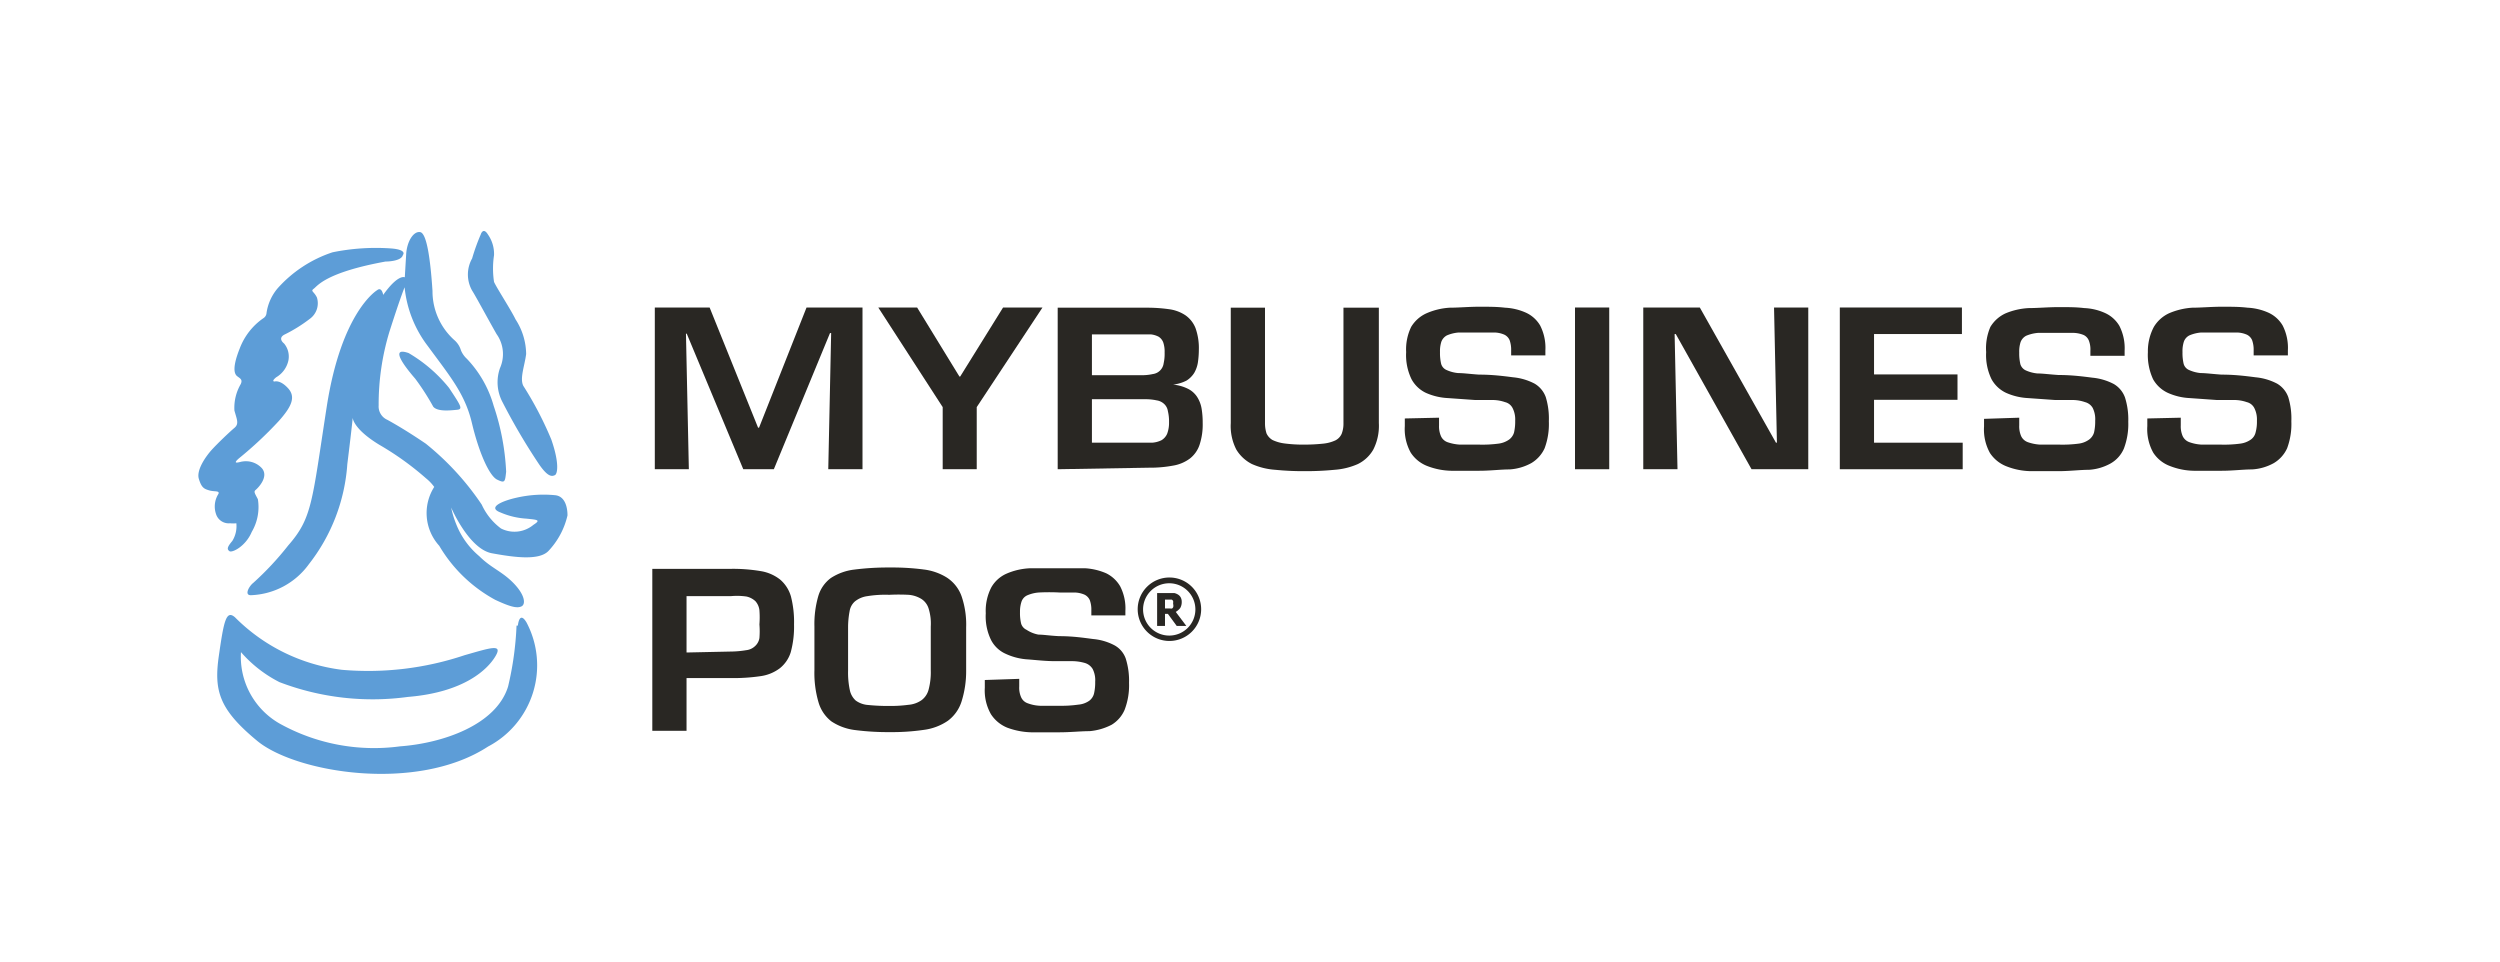 <svg id="Layer_2" data-name="Layer 2" xmlns="http://www.w3.org/2000/svg" viewBox="0 0 130 50"><defs><style>.cls-1{fill:#5d9dd7;fill-rule:evenodd;}.cls-2{fill:#292723;}</style></defs><title>todos</title><path class="cls-1" d="M20.07,13.6s.8,0,.88-.34c0,0,.25-.27-.6-.34a11.27,11.27,0,0,0-3.06.2A6.6,6.6,0,0,0,14.43,15a2.55,2.55,0,0,0-.57,1.27.35.35,0,0,1-.17.28,3.35,3.35,0,0,0-1.22,1.56c-.4,1-.29,1.33-.14,1.45s.3.17.19.41a2.45,2.45,0,0,0-.33,1.38c.13.47.25.69,0,.9s-.86.79-1.17,1.13-.82,1.06-.68,1.52.27.52.54.6.55,0,.48.18a1.22,1.22,0,0,0-.12,1.07.69.69,0,0,0,.72.46,1.54,1.54,0,0,0,.33,0,1.46,1.46,0,0,1-.21.92c-.28.33-.28.43-.15.53s.84-.24,1.16-1a2.55,2.55,0,0,0,.32-1.7c-.15-.29-.23-.39-.12-.48s.71-.68.33-1.13A1.13,1.13,0,0,0,12.6,24c-.08,0-.6.2-.17-.17a19.86,19.86,0,0,0,2.07-1.94c.65-.73.9-1.24.48-1.7s-.71-.35-.71-.35-.18,0,.09-.22a1.34,1.34,0,0,0,.64-.89,1.06,1.06,0,0,0-.23-.87s-.34-.25,0-.45a7.88,7.88,0,0,0,1.34-.83,1,1,0,0,0,.37-1.11c-.16-.33-.35-.32-.16-.46s.61-.84,3.73-1.41"/><path class="cls-1" d="M19.93,15.35s-.07-.46-.32-.26c0,0-1.85,1.09-2.62,6.06s-.75,5.78-2,7.21a15.57,15.57,0,0,1-1.82,1.95c-.22.17-.49.66-.11.64a3.89,3.89,0,0,0,3-1.61,9.48,9.48,0,0,0,2-5.2c.28-2.27.28-2.42.28-2.42s0,.56,1.37,1.4a15.22,15.22,0,0,1,2.44,1.75,2.37,2.37,0,0,1,.43.45,2.53,2.53,0,0,0,.26,3.06,7.56,7.56,0,0,0,2.91,2.81c.81.38,1.15.45,1.37.34s.19-.58-.41-1.2-1.17-.79-1.79-1.41a4.16,4.16,0,0,1-1.2-1.67,4.88,4.88,0,0,1-.26-.86s.92,2.16,2.12,2.38,2.44.38,2.93-.11a4,4,0,0,0,1-1.86c0-.39-.11-1-.65-1.05a6.29,6.29,0,0,0-2,.13c-.64.14-1.58.49-.83.77a4,4,0,0,0,1.35.32c.55.06.77.06.36.32a1.54,1.54,0,0,1-1.69.19,3.2,3.2,0,0,1-1-1.24,14.23,14.23,0,0,0-2.91-3.17c-1-.68-1.69-1.07-2-1.24a.76.76,0,0,1-.45-.75,13,13,0,0,1,.56-3.83c.6-1.88.79-2.31.79-2.31A6,6,0,0,0,22.25,18c1.16,1.58,1.93,2.48,2.29,4s.9,2.74,1.31,2.94.41.12.47-.41a12.5,12.5,0,0,0-.65-3.43,5.83,5.83,0,0,0-1.39-2.44,1.23,1.23,0,0,1-.31-.44,1.12,1.12,0,0,0-.35-.54,3.41,3.41,0,0,1-1.13-2.55c-.11-1.67-.3-3-.64-3.06s-.69.47-.73,1.16-.07,1.19-.07,1.19-.34-.19-1.12.91"/><path class="cls-1" d="M21.25,18.36a7.69,7.69,0,0,1,2.1,1.81c.62.94.74,1.11.41,1.14s-1,.11-1.23-.16a12.61,12.61,0,0,0-.94-1.46c-.46-.53-1.4-1.7-.34-1.33"/><path class="cls-1" d="M25,12.19s.12-.4.37,0a1.76,1.76,0,0,1,.32,1.08,4.6,4.6,0,0,0,0,1.39c.13.3.88,1.45,1.12,1.95a3.37,3.37,0,0,1,.55,1.8c-.08.62-.34,1.26-.15,1.65a18.19,18.19,0,0,1,1.46,2.8c.43,1.24.32,1.79.18,1.85s-.34.12-.8-.54a32.14,32.14,0,0,1-1.92-3.26A2.21,2.21,0,0,1,26,19.14a1.79,1.79,0,0,0-.18-1.77c-.45-.79-1.1-2-1.27-2.26a1.7,1.7,0,0,1,0-1.67A10.7,10.7,0,0,1,25,12.19"/><path class="cls-1" d="M26.93,32.53s.07-.8.45-.16a4.77,4.77,0,0,1-2,6.45c-3.71,2.42-10,1.36-12-.29s-2.26-2.62-2-4.43.38-2.4.84-2a9.51,9.51,0,0,0,5.56,2.73,15.77,15.77,0,0,0,6.38-.76c1.37-.39,2-.61,1.6.06S24.15,36,21.21,36.24a13.57,13.57,0,0,1-6.68-.77,6.65,6.65,0,0,1-2-1.56,4,4,0,0,0,2,3.71,10.1,10.1,0,0,0,6.27,1.19c2.2-.16,5-1.1,5.62-3.11a16.51,16.51,0,0,0,.44-3.17"/><polygon class="cls-2" points="40.24 24.4 38.65 24.4 35.71 17.35 35.67 17.35 35.82 24.4 34.05 24.4 34.05 15.99 36.9 15.99 39.42 22.24 39.47 22.24 41.94 15.99 44.85 15.99 44.85 24.4 43.07 24.4 43.22 17.32 43.16 17.32 40.24 24.4"/><polygon class="cls-2" points="50.79 21.17 50.79 24.4 49.02 24.4 49.02 21.17 45.67 15.99 47.69 15.99 49.89 19.58 49.93 19.58 52.16 15.99 54.21 15.99 50.79 21.17"/><path class="cls-2" d="M55,24.4V16h4.61a8.15,8.15,0,0,1,1.19.08,2,2,0,0,1,.85.32,1.47,1.47,0,0,1,.52.67,3.1,3.1,0,0,1,.17,1.12,4.65,4.65,0,0,1-.05.66,1.58,1.58,0,0,1-.19.54,1.27,1.27,0,0,1-.4.4A2.06,2.06,0,0,1,61,20v0a2.19,2.19,0,0,1,.78.22,1.21,1.21,0,0,1,.47.42,1.62,1.62,0,0,1,.23.59,4.38,4.38,0,0,1,.06.75,3.36,3.36,0,0,1-.16,1.14,1.51,1.51,0,0,1-.5.72,2,2,0,0,1-.87.37,6.48,6.48,0,0,1-1.26.11Zm1.78-4.89h2.56a2.56,2.56,0,0,0,.61-.06.65.65,0,0,0,.56-.56,2.23,2.23,0,0,0,.05-.56,1.48,1.48,0,0,0-.07-.52.6.6,0,0,0-.24-.3,1.12,1.12,0,0,0-.39-.12l-.57,0H56.78Zm0,3.51h2.43c.27,0,.5,0,.7,0a1.3,1.3,0,0,0,.49-.13.73.73,0,0,0,.29-.33,1.61,1.61,0,0,0,.1-.61,2.26,2.26,0,0,0-.06-.57.63.63,0,0,0-.19-.37.72.72,0,0,0-.39-.19,2.72,2.72,0,0,0-.64-.06H56.78Z"/><path class="cls-2" d="M71.7,16v6a2.72,2.72,0,0,1-.29,1.38,1.87,1.87,0,0,1-.8.75,3.64,3.64,0,0,1-1.22.3,15.1,15.1,0,0,1-1.55.07,14.38,14.38,0,0,1-1.52-.07,3.58,3.58,0,0,1-1.22-.3,2,2,0,0,1-.81-.75A2.67,2.67,0,0,1,64,22V16h1.78v6a1.71,1.71,0,0,0,.08.54.77.77,0,0,0,.31.34,2.07,2.07,0,0,0,.63.18,7.33,7.33,0,0,0,1,.06,9.35,9.35,0,0,0,1-.05,2,2,0,0,0,.64-.17.7.7,0,0,0,.33-.35,1.47,1.47,0,0,0,.09-.55V16Z"/><path class="cls-2" d="M74.83,21.72v.4a1.28,1.28,0,0,0,.1.56.59.59,0,0,0,.33.31,2.39,2.39,0,0,0,.65.13l1,0a6.36,6.36,0,0,0,1-.05,1.22,1.22,0,0,0,.56-.21.7.7,0,0,0,.26-.37,2.56,2.56,0,0,0,.06-.61,1.31,1.31,0,0,0-.14-.67.6.6,0,0,0-.39-.3,2,2,0,0,0-.65-.11l-.91,0-1.41-.1a3.18,3.18,0,0,1-1.14-.27,1.66,1.66,0,0,1-.75-.71,2.86,2.86,0,0,1-.28-1.41A2.69,2.69,0,0,1,73.38,17a1.78,1.78,0,0,1,.8-.71A3.54,3.54,0,0,1,75.39,16c.46,0,1-.05,1.53-.05s.92,0,1.34.05a3,3,0,0,1,1.09.26,1.65,1.65,0,0,1,.74.67,2.55,2.55,0,0,1,.27,1.29v.26H78.58v-.26a1.48,1.48,0,0,0-.08-.53.56.56,0,0,0-.28-.29,1.38,1.38,0,0,0-.51-.11l-.79,0c-.44,0-.79,0-1.06,0a1.93,1.93,0,0,0-.62.15.62.62,0,0,0-.29.33,1.61,1.61,0,0,0-.07.54,2.44,2.44,0,0,0,.06.61.49.49,0,0,0,.28.32,1.83,1.83,0,0,0,.61.16c.27,0,.63.05,1.08.08.72,0,1.31.08,1.78.14a3,3,0,0,1,1.11.33,1.34,1.34,0,0,1,.58.7,3.82,3.82,0,0,1,.16,1.26,3.6,3.6,0,0,1-.22,1.4,1.73,1.73,0,0,1-.69.77,2.68,2.68,0,0,1-1.13.33c-.46,0-1,.07-1.58.07s-1,0-1.46,0a3.65,3.65,0,0,1-1.25-.25,1.8,1.8,0,0,1-.85-.69,2.52,2.52,0,0,1-.31-1.38v-.4Z"/><rect class="cls-2" x="81.9" y="15.99" width="1.78" height="8.41"/><polygon class="cls-2" points="92.25 15.99 94.03 15.99 94.03 24.4 91.08 24.4 87.14 17.37 87.08 17.37 87.23 24.4 85.45 24.4 85.45 15.99 88.39 15.99 92.35 23.02 92.4 23.02 92.25 15.99"/><polygon class="cls-2" points="97.45 19.47 101.79 19.47 101.79 20.79 97.45 20.79 97.45 23.02 102.06 23.02 102.06 24.4 95.67 24.4 95.67 15.99 102.02 15.99 102.02 17.37 97.45 17.37 97.45 19.47"/><path class="cls-2" d="M105,21.72v.4a1.28,1.28,0,0,0,.1.56.61.61,0,0,0,.34.31,2.31,2.31,0,0,0,.64.13l1,0a6.44,6.44,0,0,0,1-.05,1.17,1.17,0,0,0,.55-.21.7.7,0,0,0,.26-.37,2.56,2.56,0,0,0,.06-.61,1.32,1.32,0,0,0-.13-.67.65.65,0,0,0-.4-.3,2,2,0,0,0-.65-.11l-.91,0-1.41-.1a3.18,3.18,0,0,1-1.13-.27,1.68,1.68,0,0,1-.76-.71,2.86,2.86,0,0,1-.28-1.41A2.8,2.8,0,0,1,103.5,17a1.78,1.78,0,0,1,.8-.71,3.59,3.59,0,0,1,1.21-.27c.47,0,1-.05,1.54-.05s.91,0,1.33.05a2.91,2.91,0,0,1,1.09.26,1.65,1.65,0,0,1,.74.67,2.55,2.55,0,0,1,.27,1.29v.26H108.7v-.26a1.28,1.28,0,0,0-.08-.53.54.54,0,0,0-.27-.29,1.49,1.49,0,0,0-.52-.11l-.78,0c-.45,0-.8,0-1.07,0a2,2,0,0,0-.62.15.62.62,0,0,0-.29.33,1.61,1.61,0,0,0-.07.54,2.44,2.44,0,0,0,.06.61.52.52,0,0,0,.28.32,1.9,1.9,0,0,0,.61.16c.27,0,.63.05,1.09.08.71,0,1.3.08,1.77.14a3,3,0,0,1,1.11.33,1.34,1.34,0,0,1,.58.7,3.78,3.78,0,0,1,.17,1.26,3.58,3.58,0,0,1-.23,1.4,1.62,1.62,0,0,1-.69.77,2.64,2.64,0,0,1-1.13.33c-.46,0-1,.07-1.57.07s-1,0-1.47,0a3.6,3.6,0,0,1-1.24-.25,1.82,1.82,0,0,1-.86-.69,2.52,2.52,0,0,1-.31-1.38v-.4Z"/><path class="cls-2" d="M113.4,21.72v.4a1.28,1.28,0,0,0,.1.56.61.61,0,0,0,.34.31,2.23,2.23,0,0,0,.64.13l1,0a6.36,6.36,0,0,0,1-.05,1.22,1.22,0,0,0,.56-.21.63.63,0,0,0,.25-.37,2.09,2.09,0,0,0,.07-.61,1.31,1.31,0,0,0-.14-.67.6.6,0,0,0-.39-.3,2,2,0,0,0-.65-.11l-.91,0-1.41-.1a3.13,3.13,0,0,1-1.13-.27,1.7,1.7,0,0,1-.77-.71,3,3,0,0,1-.27-1.41A2.69,2.69,0,0,1,112,17a1.81,1.81,0,0,1,.79-.71A3.65,3.65,0,0,1,114,16c.46,0,1-.05,1.53-.05s.92,0,1.34.05a3,3,0,0,1,1.09.26,1.65,1.65,0,0,1,.74.67,2.55,2.55,0,0,1,.27,1.29v.26h-1.78v-.26a1.48,1.48,0,0,0-.08-.53.56.56,0,0,0-.28-.29,1.38,1.38,0,0,0-.51-.11l-.79,0c-.44,0-.79,0-1.06,0a1.93,1.93,0,0,0-.62.15.58.58,0,0,0-.29.33,1.61,1.61,0,0,0-.07.54,2.44,2.44,0,0,0,.06.61.49.49,0,0,0,.28.32,1.9,1.9,0,0,0,.61.16c.27,0,.63.05,1.08.08.72,0,1.31.08,1.78.14a3,3,0,0,1,1.11.33,1.34,1.34,0,0,1,.58.7,3.82,3.82,0,0,1,.16,1.26,3.6,3.6,0,0,1-.22,1.4,1.73,1.73,0,0,1-.69.77,2.64,2.64,0,0,1-1.14.33c-.45,0-1,.07-1.57.07s-1,0-1.46,0a3.55,3.55,0,0,1-1.24-.25,1.77,1.77,0,0,1-.86-.69,2.52,2.52,0,0,1-.31-1.38v-.4Z"/><path class="cls-2" d="M33.92,29.58H38a8.72,8.72,0,0,1,1.57.12,2.19,2.19,0,0,1,1,.44,1.81,1.81,0,0,1,.56.88,5.33,5.33,0,0,1,.16,1.45,5.06,5.06,0,0,1-.17,1.44,1.71,1.71,0,0,1-.57.84,2.15,2.15,0,0,1-1,.41,9.77,9.77,0,0,1-1.54.1H35.7V38H33.92Zm4.1,4.3a5,5,0,0,0,.78-.07.79.79,0,0,0,.46-.21.72.72,0,0,0,.23-.42,4.43,4.43,0,0,0,0-.71,4.86,4.86,0,0,0,0-.74.85.85,0,0,0-.21-.47,1,1,0,0,0-.46-.24A3.48,3.48,0,0,0,38,31H35.7v2.93Z"/><path class="cls-2" d="M48,29.61a2.93,2.93,0,0,1,1.23.42A1.93,1.93,0,0,1,50,31a4.54,4.54,0,0,1,.24,1.62v2.27A5.21,5.21,0,0,1,50,36.48a2,2,0,0,1-.71,1,2.85,2.85,0,0,1-1.23.47,11.54,11.54,0,0,1-1.79.12,13.4,13.4,0,0,1-1.83-.11,2.84,2.84,0,0,1-1.21-.45,1.94,1.94,0,0,1-.67-1,5.41,5.41,0,0,1-.21-1.66V32.58a5.24,5.24,0,0,1,.2-1.58,1.8,1.8,0,0,1,.65-.94,2.83,2.83,0,0,1,1.21-.44,13.77,13.77,0,0,1,1.86-.11,12.76,12.76,0,0,1,1.74.1M45.1,31a1.31,1.31,0,0,0-.64.27.85.85,0,0,0-.28.51,4.57,4.57,0,0,0-.08.83v2.27a4.33,4.33,0,0,0,.09,1,1,1,0,0,0,.31.55,1.25,1.25,0,0,0,.65.23,10.38,10.38,0,0,0,1.09.05,7.11,7.11,0,0,0,1-.06,1.38,1.38,0,0,0,.68-.24,1,1,0,0,0,.37-.56,3.51,3.51,0,0,0,.11-1V32.58a2.62,2.62,0,0,0-.11-.93.91.91,0,0,0-.37-.5,1.48,1.48,0,0,0-.68-.22,9.86,9.86,0,0,0-1,0A5.81,5.81,0,0,0,45.1,31"/><path class="cls-2" d="M53,35.3v.4a1.22,1.22,0,0,0,.1.56.58.58,0,0,0,.34.31,2.06,2.06,0,0,0,.64.13q.41,0,1,0a6.24,6.24,0,0,0,1-.06,1.15,1.15,0,0,0,.56-.2.67.67,0,0,0,.25-.38,2.56,2.56,0,0,0,.06-.61,1.28,1.28,0,0,0-.13-.66.71.71,0,0,0-.39-.31,2.41,2.41,0,0,0-.66-.1l-.91,0c-.5,0-1-.06-1.4-.09A3.18,3.18,0,0,1,52.3,34a1.58,1.58,0,0,1-.76-.71,2.79,2.79,0,0,1-.28-1.4,2.65,2.65,0,0,1,.29-1.35,1.7,1.7,0,0,1,.79-.71,3.42,3.42,0,0,1,1.22-.28c.46,0,1,0,1.53,0s.92,0,1.34,0a3.23,3.23,0,0,1,1.09.26,1.71,1.71,0,0,1,.73.68,2.51,2.51,0,0,1,.27,1.28V32H56.75v-.27a1.42,1.42,0,0,0-.08-.52.57.57,0,0,0-.28-.29,1.39,1.39,0,0,0-.52-.11l-.78,0a10.38,10.38,0,0,0-1.07,0,1.86,1.86,0,0,0-.61.15.56.56,0,0,0-.29.32,1.64,1.64,0,0,0-.08.55,2.3,2.3,0,0,0,.06.6.52.52,0,0,0,.28.32A1.68,1.68,0,0,0,54,33c.27,0,.62.06,1.08.08.72,0,1.3.09,1.77.15a2.92,2.92,0,0,1,1.11.33,1.27,1.27,0,0,1,.58.69,3.82,3.82,0,0,1,.17,1.26,3.55,3.55,0,0,1-.23,1.4,1.68,1.68,0,0,1-.68.78,3.06,3.06,0,0,1-1.14.33c-.45,0-1,.06-1.57.06s-1,0-1.47,0a3.85,3.85,0,0,1-1.24-.24,1.83,1.83,0,0,1-.85-.7,2.49,2.49,0,0,1-.32-1.38v-.4Z"/><path class="cls-2" d="M61.69,32.55h-.5l-.46-.63h-.15v.63h-.41V30.84h.9a.64.64,0,0,1,.19.08.4.4,0,0,1,.14.15.49.49,0,0,1,.05.23.61.61,0,0,1-.08.32.9.9,0,0,1-.23.2ZM61,31.36a.2.2,0,0,0,0-.11.16.16,0,0,0-.07-.07l-.09,0h-.26v.46h.27a.18.18,0,0,0,.1,0,.16.16,0,0,0,.06-.08.37.37,0,0,0,0-.12"/><path class="cls-2" d="M60.8,33.33a1.65,1.65,0,1,1,1.66-1.65,1.65,1.65,0,0,1-1.66,1.65m0-3a1.36,1.36,0,1,0,1.36,1.35,1.36,1.36,0,0,0-1.36-1.35"/></svg>